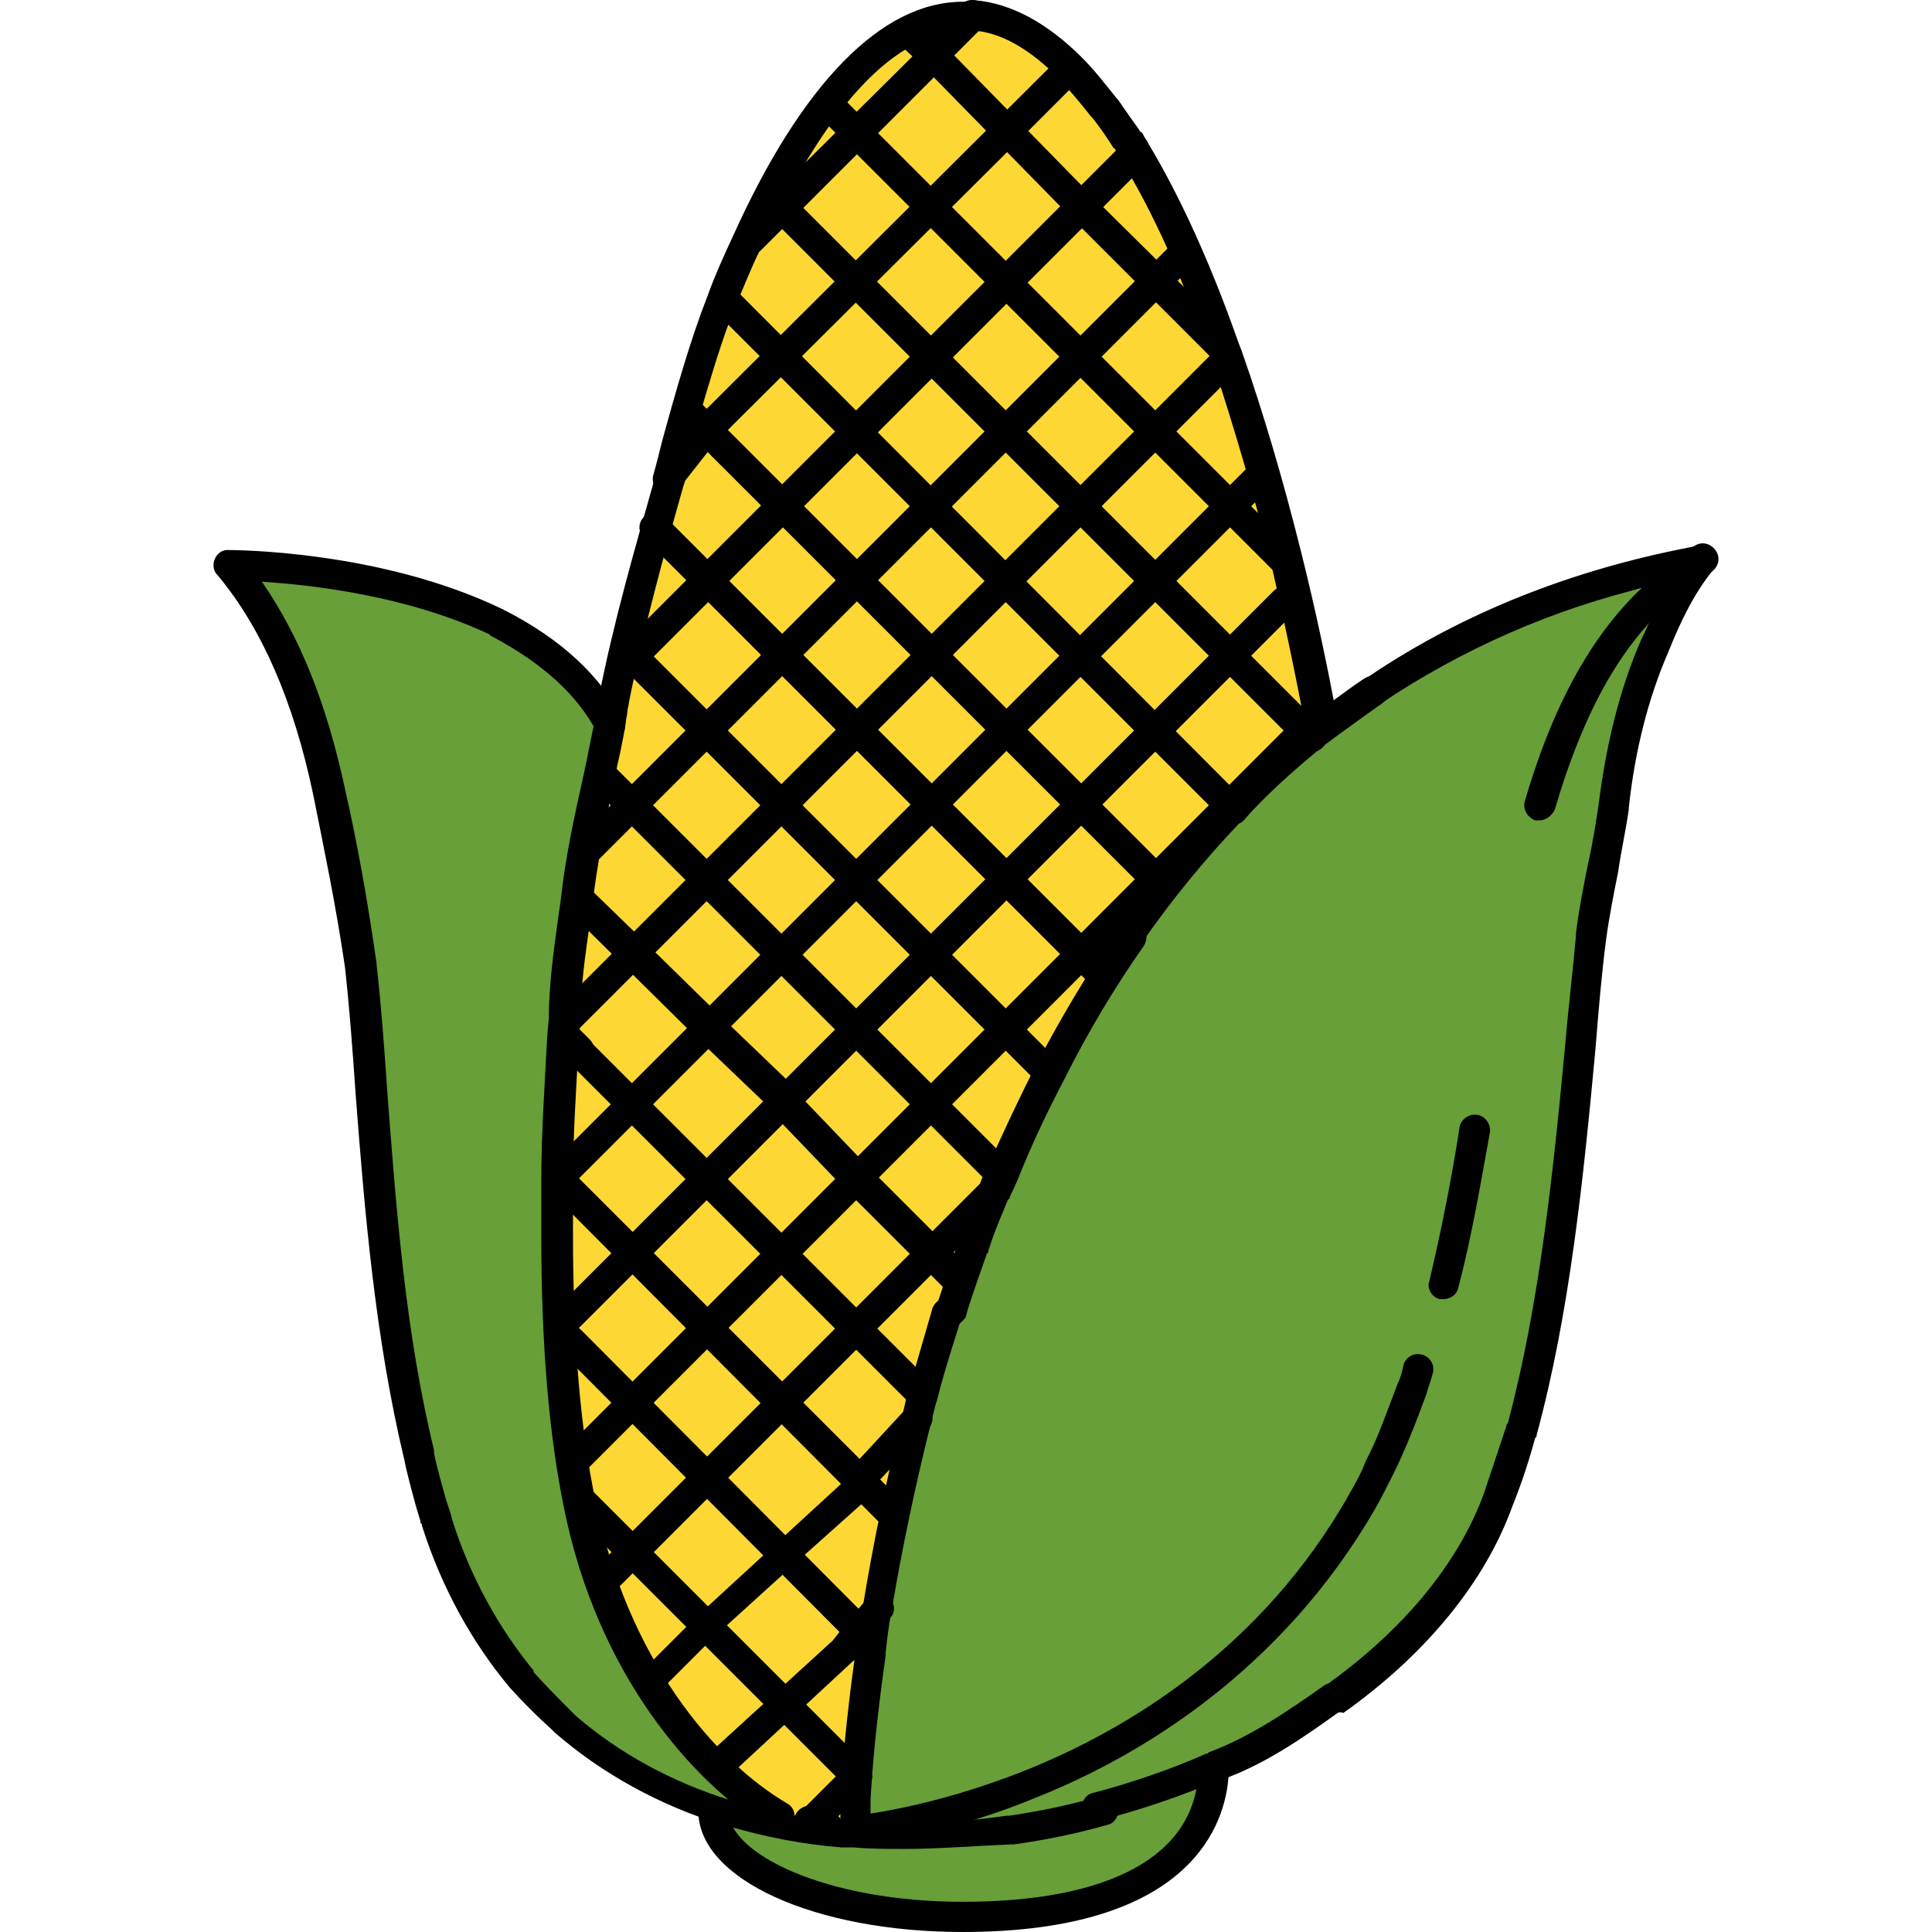<?xml version="1.0" encoding="iso-8859-1"?>
<!-- Uploaded to: SVG Repo, www.svgrepo.com, Generator: SVG Repo Mixer Tools -->
<svg version="1.1" id="Layer_1" xmlns="http://www.w3.org/2000/svg" xmlns:xlink="http://www.w3.org/1999/xlink" 
	 viewBox="0 0 511.661 511.661" xml:space="preserve">
<g>
	<path style="fill:#FDD835;" d="M171.349,445.261c-4-8.4-8.4-18.4-11.2-29.2l4-4.4l20.8,19.6L171.349,445.261L171.349,445.261z"/>
	<path style="fill:#FDD835;" d="M156.149,404.061c-1.2-6.8-2.4-14-3.6-21.6l10.8-10.8l20,20l-20,19.6L156.149,404.061z"/>
	<path style="fill:#FDD835;" d="M148.949,346.061c-0.4-9.6-0.8-19.2-0.8-29.2l15.2,15.2L148.949,346.061z"/>
	<path style="fill:#FDD835;" d="M322.549,97.661l-16.4,16.4l-19.6-20l19.6-19.6l12.8,12.8
		C320.149,90.861,321.349,94.461,322.549,97.661z"/>
	<path style="fill:#FDD835;" d="M198.149,63.661c16.4-36.4,36-58,57.2-58c0.8,0,1.6,2,2.4,2l0,0l0.4-2l-10.8,9.2l0,0l-20,19.6
		l-20,20L198.149,63.661z"/>
	<path style="fill:#FDD835;" d="M151.349,278.061c0-4-0.8-8-0.4-12l12.8-13.6l19.6,19.6l-18.8,19.6L151.349,278.061L151.349,278.061
		z"/>
	<path style="fill:#FDD835;" d="M306.149,74.461l-20-20l14-14c4,7.6,8,17.2,12,27.6L306.149,74.461z"/>
	<path style="fill:#FDD835;" d="M206.949,450.861l-16,16c-6.8-5.6-13.6-12.4-18-21.6l14-14L206.949,450.861z"/>
	<path style="fill:#FDD835;" d="M208.549,291.661l18.4-18.8l-19.6-19.6l-8.4,8.8l-11.6,10.8l20,18c0,0.4,0,0.4,0.4,0.8l0,0l0.4,0.8
		L208.549,291.661l0.4,0.8C208.549,292.061,208.549,291.661,208.549,291.661z"/>
	<path style="fill:#FDD835;" d="M223.349,436.861l-15.2,14l-20.4-19.6l19.6-20l16.8,15.6
		C223.349,430.461,223.349,433.661,223.349,436.861L223.349,436.861z"/>
	<path style="fill:#FDD835;" d="M187.749,272.461l19.6,18.8l0,0c0,0.4-0.4,1.2-0.4,1.6l-19.6,19.2l-19.6-20L187.749,272.461z"/>
	<path style="fill:#FDD835;" d="M223.349,436.861l-16.4,14l8,6.8l0,0l10.4,11.6c1.2-8.8,3.2-19.6,5.2-31.6v-0.4
		c0.4-3.6,1.2-7.6,1.6-11.6l0,0l-4.8,5.2L223.349,436.861L223.349,436.861"/>
	<path style="fill:#FDD835;" d="M152.549,382.461c-1.2-8-2-16-2.4-24.4l13.6,13.6L152.549,382.461z"/>
	<path style="fill:#FDD835;" d="M156.149,404.061l7.2,7.2l-4.4,4.4C157.749,412.061,156.949,408.061,156.149,404.061z"/>
	<path style="fill:#FDD835;" d="M213.749,457.661l-6.8-6.8l-16,16c3.6,2.8,6.8,5.2,10,6.8c2.8,1.6,3.6,5.2,6,6.4
		c3.6,1.6,16,2,17.2,2.8l1.2-4v-6.8c0-0.8,0.4-2,0.4-2.8L213.749,457.661z"/>
	<path style="fill:#FDD835;" d="M282.549,18.861c4,3.6,7.2,7.2,9.6,10l0.4,0.4c2,2.4,3.6,5.2,5.6,8c0,0,0.4,0.4,0.4,0.8
		c0.4,1.2,1.2,2,1.6,3.2l-14,14l-19.6-20L282.549,18.861z"/>
	<path style="fill:#FDD835;" d="M187.349,391.261l19.6-19.6l18.4,16.8c0,2,2,4,2,5.6l0,0l-18.8,16.8L187.349,391.261z"/>
	<path style="fill:#FDD835;" d="M172.949,139.661h-0.4c1.2-4.8,2.4-9.6,3.6-14l11.2-11.2l20,20l-20,19.6L172.949,139.661z"/>
	<path style="fill:#FDD835;" d="M167.349,173.661l-2.4,2.4c-0.8,3.6-1.2,7.6-2,11.2c-1.2,6.4-2,12.4-2.8,18.8l7.2,7.2l6.4-6.4
		l13.2-13.2L167.349,173.661z"/>
</g>
<path style="fill:#689F38;" d="M59.749,148.061L59.749,148.061c0,0,40.8,4.4,70.8,15.2l0,0c12.8,6,23.6,14.8,30,27.2
	c-2.8,16-5.6,32-7.6,48c-1.2,10.4-2.4,20.8-3.2,30.8c-1.2,14.4-2,28.8-2.4,42.4l0,0l0,0c0,4.8,0,9.2,0,14c0,28.4,2,52,6.4,71.6
	c8.4,41.2,24.8,65.2,45.6,77.6c-2,1.6-4.4,4.4-6.8,4.4l0,0c-16-4-30.4-13.2-43.2-24c0-0.4-0.4-0.8-0.4-0.8c-4-3.6-7.6-7.6-10.8-11.2
	l0,0c-9.6-11.2-17.2-24.8-22.4-41.2c0-0.4-0.4-0.8-0.4-1.6c-1.6-5.2-2.8-10.8-4.4-16.8l1.2-0.4c-10.4-43.2-12.4-88.4-16.4-129.2l0,0
	c0-12.4-3.2-29.2-8.4-46C81.749,184.061,72.549,163.661,59.749,148.061z"/>
<g>
	<path style="fill:#FDD835;" d="M336.149,144.461l-10.4-10.4l6-6C333.349,133.661,334.949,139.261,336.149,144.461z"/>
	<path style="fill:#FDD835;" d="M206.949,94.461l-20,20l-11.2,11.2c0-0.4,0-0.4,0.4-0.8v-0.4c4.4-16,9.6-31.2,15.2-44.8l1.6,0.8
		L206.949,94.461z"/>
	<path style="fill:#FDD835;" d="M306.149,74.461l6-6c2.4,6,4.8,12.4,6.8,19.2L306.149,74.461z"/>
</g>
<path style="fill:#689F38;" d="M267.349,483.661h0.4c0,0,0,0,0.4,0c8.4-1.2,16.4-2.8,24.4-5.2h0.4c10.4-2.4,20.4-5.2,28.8-8.4
	c-1.2,19.2-17.2,38-66.4,38c-36.4,0-66-12.4-66-28h0.4l4.8-0.4c9.2,2.8,19.2,4.4,29.2,5.6c-0.4,3.6,0,0,0,0
	S242.949,488.061,267.349,483.661z"/>
<g>
	<path style="fill:#FDD835;" d="M260.949,317.661c-3.2,9.6-6.4,19.6-9.6,30v0.4c-2.4,7.2-4.4,14.4-6.4,21.6h-0.4l-17.6-17.6l20-19.6
		l0,0L260.949,317.661z"/>
	<path style="fill:#FDD835;" d="M167.349,213.261l17.6,17.6c0.4,1.2,0.8,2.4,1.6,3.6l-18.8,18.8l-11.6-11.6c0.4-6.4,1.2-12.4,2-18.8
		L167.349,213.261z"/>
	<path style="fill:#FDD835;" d="M246.549,292.461l20-20l9.6,9.6c-4.4,8.4-8.4,17.6-12,27.6L246.549,292.461z"/>
	<polygon style="fill:#FDD835;" points="206.949,292.461 206.549,292.861 187.349,312.061 206.949,332.061 214.549,324.461 
		226.949,312.061 	"/>
	<polygon style="fill:#FDD835;" points="187.349,193.261 173.749,206.861 167.349,213.261 184.949,230.461 187.349,232.861 
		206.949,213.261 	"/>
	<polygon style="fill:#FDD835;" points="218.149,343.261 206.949,332.061 187.349,351.661 206.949,371.661 220.549,358.061 
		226.949,351.661 	"/>
	<path style="fill:#FDD835;" d="M340.549,159.261c4,15.6,6.8,26,6.8,26s-1.2,2-4,5.6l-17.6-17.6l14-14H340.549z"/>
	<path style="fill:#FDD835;" d="M336.149,144.461c1.6,5.2,2.8,10.4,4,14.8h-0.4l-14,14l-19.6-19.6l19.6-20L336.149,144.461z"/>
	<path style="fill:#FDD835;" d="M343.349,191.261c-2.8,3.6-6.4,9.2-11.6,16.4l-6,6l-19.6-20l19.6-20L343.349,191.261z"/>
	<path style="fill:#FDD835;" d="M322.549,97.661c3.2,10,6.4,20.4,9.2,30.4l-6,6l-19.6-19.6L322.549,97.661z"/>
	
		<rect x="291.83" y="120.108" transform="matrix(0.707 -0.707 0.707 0.707 -5.236 255.578)" style="fill:#FDD835;" width="28" height="28"/>
	
		<rect x="291.829" y="159.71" transform="matrix(0.707 -0.707 0.707 0.707 -33.243 267.18)" style="fill:#FDD835;" width="28" height="28"/>
	
		<rect x="291.832" y="199.313" transform="matrix(0.707 -0.707 0.707 0.707 -61.25 278.786)" style="fill:#FDD835;" width="28" height="28"/>
	<polygon style="fill:#FDD835;" points="306.149,74.461 286.149,94.461 266.549,74.461 286.149,54.861 	"/>
	
		<rect x="272.331" y="100.307" transform="matrix(0.707 -0.707 0.707 0.707 3.037 235.946)" style="fill:#FDD835;" width="28" height="28"/>
	
		<rect x="272.346" y="139.945" transform="matrix(0.707 -0.707 0.707 0.707 -25 247.522)" style="fill:#FDD835;" width="28" height="28"/>
	
		<rect x="272.336" y="179.505" transform="matrix(0.707 -0.707 0.707 0.707 -52.962 259.146)" style="fill:#FDD835;" width="28" height="28"/>
	
		<rect x="272.335" y="219.143" transform="matrix(0.707 -0.707 0.707 0.707 -80.992 270.755)" style="fill:#FDD835;" width="28" height="28"/>
	<path style="fill:#FDD835;" d="M266.549,272.461l19.6-19.6l4.8,4.8c-5.6,6.4-10.4,14.8-15.2,24.4L266.549,272.461z"/>
	
		<rect x="252.249" y="80.547" transform="matrix(0.707 -0.707 0.707 0.707 11.128 215.958)" style="fill:#FDD835;" width="28" height="28"/>
	
		<rect x="252.248" y="120.146" transform="matrix(0.707 -0.707 0.707 0.707 -16.873 227.556)" style="fill:#FDD835;" width="28" height="28"/>
	
		<rect x="252.247" y="159.705" transform="matrix(0.707 -0.707 0.707 0.707 -44.846 239.142)" style="fill:#FDD835;" width="28" height="28"/>
	
		<rect x="252.249" y="199.344" transform="matrix(0.707 -0.707 0.707 0.707 -72.874 250.754)" style="fill:#FDD835;" width="28" height="28"/>
	<polygon style="fill:#FDD835;" points="286.149,252.861 266.549,272.461 246.549,252.861 266.549,232.861 	"/>
	<polygon style="fill:#FDD835;" points="266.549,34.861 286.149,54.861 266.549,74.461 246.549,54.861 	"/>
	<polygon style="fill:#FDD835;" points="266.549,34.861 246.549,54.861 226.949,34.861 246.549,15.261 	"/>
	
		<rect x="232.733" y="60.707" transform="matrix(0.707 -0.707 0.707 0.707 19.441 196.347)" style="fill:#FDD835;" width="28" height="28"/>
	
		<rect x="232.732" y="100.346" transform="matrix(0.707 -0.707 0.707 0.707 -8.589 207.957)" style="fill:#FDD835;" width="28" height="28"/>
	
		<rect x="232.751" y="139.948" transform="matrix(0.707 -0.707 0.707 0.707 -36.595 219.529)" style="fill:#FDD835;" width="28" height="28"/>
	
		<rect x="232.729" y="179.543" transform="matrix(0.707 -0.707 0.707 0.707 -64.591 231.151)" style="fill:#FDD835;" width="28" height="28"/>
	<polygon style="fill:#FDD835;" points="266.549,272.461 246.549,292.461 226.949,272.461 246.549,252.861 	"/>
	<polygon style="fill:#FDD835;" points="266.549,232.861 246.549,252.861 226.949,232.861 246.549,213.261 	"/>
	<path style="fill:#FDD835;" d="M263.749,309.661c-1.2,2.8-2,5.2-2.8,8l-14.4,14.4l0,0l-19.6-20l19.6-19.6L263.749,309.661z"/>
	<path style="fill:#FDD835;" d="M258.149,4.061c9.6,2.4,18.4,8.4,24.8,14.4l-16,16.4l-19.6-19.6l0,0L258.149,4.061z"/>
	
		<rect x="212.663" y="40.922" transform="matrix(0.707 -0.707 0.707 0.707 27.536 176.333)" style="fill:#FDD835;" width="28" height="28"/>
	
		<rect x="212.65" y="80.506" transform="matrix(0.707 -0.707 0.707 0.707 -0.441 187.946)" style="fill:#FDD835;" width="28" height="28"/>
	
		<rect x="212.649" y="120.105" transform="matrix(0.707 -0.707 0.707 0.707 -28.442 199.543)" style="fill:#FDD835;" width="28" height="28"/>
	
		<rect x="212.648" y="159.703" transform="matrix(0.707 -0.707 0.707 0.707 -56.443 211.141)" style="fill:#FDD835;" width="28" height="28"/>
	
		<rect x="212.647" y="199.302" transform="matrix(0.707 -0.707 0.707 0.707 -84.444 222.738)" style="fill:#FDD835;" width="28" height="28"/>
	<polygon style="fill:#FDD835;" points="246.549,252.861 226.949,272.461 206.949,252.861 226.949,232.861 	"/>
	<polygon style="fill:#FDD835;" points="246.549,292.461 226.949,312.061 206.949,292.461 226.949,272.461 	"/>
	<path style="fill:#FDD835;" d="M226.949,74.461l-19.6,19.6l-14-14l-1.6-0.8c2-5.6,4.4-10.8,6.8-15.6l9.2-9.2L226.949,74.461z"/>
	
		<rect x="193.113" y="100.293" transform="matrix(0.707 -0.707 0.707 0.707 -20.146 179.958)" style="fill:#FDD835;" width="28" height="28"/>
	
		<rect x="193.132" y="139.943" transform="matrix(0.707 -0.707 0.707 0.707 -48.187 191.553)" style="fill:#FDD835;" width="28" height="28"/>
	
		<rect x="193.142" y="179.499" transform="matrix(0.707 -0.707 0.707 0.707 -76.152 203.186)" style="fill:#FDD835;" width="28" height="28"/>
	
		<rect x="193.137" y="219.102" transform="matrix(0.707 -0.707 0.707 0.707 -104.161 214.786)" style="fill:#FDD835;" width="28" height="28"/>
</g>
<path style="fill:#689F38;" d="M368.149,180.461c-1.2,0.8-3.2,1.6-4.4,2.4c0,0-0.4,0-0.4,0.4c-1.2,0.8-2,1.6-3.2,2.4
	c-14.8,10.8-29.2,25.2-41.2,38.8l0,0c-2,2.8-4.4,6-6.8,8.8c-22.8,29.2-40,60-54.4,96.4c0,0.4,0,0.4-0.4,0.8c-0.8,2-1.6,4-2,6
	c0,0.4-0.4,0.8-0.4,1.2c-11.6,36-23.2,112-26.8,136.8h-0.4c-0.4,3.6-0.8,10-0.8,10l0,0c0,0,0,0.4,0,0.8l0,0v0.4l0,0v0.4
	c0,0,0.4,0,1.6-0.4c12.8,0.8,26,0.4,38.8-1.6h0.4c0,0,0,0,0.4,0c8-1.6,16.4-3.2,24.4-5.2h0.4c9.6-2.8,18.8-6,27.6-10h0.8l0,0
	c11.6-4,22-11.2,32-18.4l0,0c34.8-32,48.4-68.4,49.2-71.2c0,0,0,0,0-0.4l18.4-130.4c0,0,0.4,0,0.4-0.4c1.2-11.6,5.6-23.2,5.6-34l0,0
	c4-15.6,6.4-30,11.6-42.4l4.4-16.4l0,0C443.349,154.461,404.549,157.661,368.149,180.461z"/>
<g>
	<path style="fill:#FDD835;" d="M243.349,375.661l-14.8,15.6l-0.8,2l-20.8,17.6l17.2,15.6l0,0l3.2,4l4.4-5.2h0.8
		C235.349,410.461,238.949,393.661,243.349,375.661L243.349,375.661z"/>
	<path style="fill:#FDD835;" d="M244.149,369.261l-17.6-17.6l-6,6l-13.6,13.6l16.8,16.8l3.2,3.2l15.6-15.6h0.8c0.4-2,1.2-4,1.6-6.4
		H244.149z"/>
	<polygon style="fill:#FDD835;" points="226.949,312.061 214.549,324.461 206.949,332.061 218.149,343.261 226.949,351.661 
		246.549,332.061 	"/>
	
		<rect x="173.049" y="159.702" transform="matrix(0.707 -0.707 0.707 0.707 -68.041 183.14)" style="fill:#FDD835;" width="28" height="28"/>
	<polygon style="fill:#FDD835;" points="206.949,332.061 187.349,351.661 167.349,332.061 187.349,312.061 	"/>
	<polygon style="fill:#FDD835;" points="206.949,371.661 187.349,391.261 167.349,371.661 187.349,351.661 	"/>
	<polygon style="fill:#FDD835;" points="206.949,411.261 187.349,430.861 167.349,411.261 187.349,391.261 	"/>
	<polygon style="fill:#FDD835;" points="187.349,232.861 186.149,234.061 167.349,252.861 187.349,272.461 196.949,262.861 
		206.949,252.861 	"/>
	<path style="fill:#FDD835;" d="M187.349,312.061l-19.6,19.6l-15.2-15.2c0-3.2,0-6.4,0-9.6l15.2-15.2L187.349,312.061z"/>
	<path style="fill:#FDD835;" d="M187.349,351.661l-19.6,19.6l-13.6-13.6c-0.4-4-0.4-8-0.8-12l14.4-14.4L187.349,351.661z"/>
	<path style="fill:#FDD835;" d="M172.549,139.661h0.4l14,14l-19.6,19.6l-2.4,2.4C167.349,163.661,169.749,151.261,172.549,139.661z"
		/>
	<path style="fill:#FDD835;" d="M167.349,213.261l-9.2,9.2c0.8-5.6,1.2-11.2,2.4-16.4L167.349,213.261z"/>
	<path style="fill:#FDD835;" d="M163.349,252.861l-13.2,13.6c0.4-8.4,1.2-16.4,2-24.8L163.349,252.861z"/>
	<path style="fill:#FDD835;" d="M149.349,278.061l14,14l-15.2,15.2C148.549,298.061,148.949,288.061,149.349,278.061z"/>
</g>
<path d="M254.949,511.661c-39.2,0-70-14-70-32c0-2.4,1.6-4,4-4s4,1.6,4,4c0,11.2,25.6,24,62,24c38.8,0,61.2-12,62.4-34
	c0-2.4,2-4,4.4-3.6c2.4,0,4,2,3.6,4.4C324.549,482.461,316.149,511.661,254.949,511.661z"/>
<path d="M349.749,196.061c-2,0-3.6-1.2-4-3.2c-2.8-15.2-6-30-9.2-44c-4.8-19.2-10-36.4-15.2-52.4c-0.4-1.2-0.8-2-1.2-3.2
	c-7.2-20-14.8-37.2-23.2-50.8l-0.4-0.8c-0.4-0.8-0.8-1.6-1.2-2c0,0,0-0.4-0.4-0.4c-2-3.2-4-6-5.6-8l-0.4-0.4
	c-2.8-3.6-5.6-6.8-8.4-10c-8-8-15.6-12.4-23.2-12.8c-2.4,0-4-2-3.6-4.4c0-2.4,2-4,4.4-3.6c9.6,0.8,19.2,6,28.4,15.2
	c3.2,3.2,6,6.8,9.2,10.8l0.4,0.4c1.6,2.4,3.6,5.2,5.6,8c0,0.4,0.4,0.4,0.8,0.8c0.4,0.8,0.8,1.6,1.2,2l0.4,0.8
	c8.4,14,16.4,31.6,23.6,52c0.4,1.2,0.8,2,1.2,3.2c5.6,16,10.8,33.6,15.6,52.8c3.6,14.4,6.8,29.2,9.6,44.4c0.4,2-1.2,4.4-3.2,4.8
	C350.149,196.061,349.749,196.061,349.749,196.061z"/>
<path d="M176.949,130.861c-0.4,0-0.8,0-1.2,0c-2-0.8-3.2-2.8-2.8-4.8c0.8-2.8,1.6-6,2.4-9.2c3.6-13.2,7.6-27.2,12-38.4
	c2-5.6,4.4-10.8,6.8-16c18.4-40.8,39.6-62,60.8-62c0.8,0,2,0,2.8,0c2,0.4,3.6,2.4,3.6,4.4c-0.4,2-2,3.6-4.4,3.6c-0.8,0-1.2,0-2,0
	c-18,0-36.4,20-53.6,57.6c-2.4,4.8-4.4,10-6.8,15.6c-4.4,10.8-8,24.4-12,37.6c-0.8,3.2-1.6,6-2.4,9.2
	C180.149,129.661,178.549,130.861,176.949,130.861z"/>
<path d="M205.749,484.861c-0.8,0-1.6,0-2-0.4c-20.4-12.4-45.6-41.2-54.4-85.2c-4-19.6-6-43.2-6-72.4v-13.6l0,0
	c0-12.8,0.8-24,1.6-39.2l0.4-4.4c0-8.4,1.2-17.2,2.4-26l0.8-5.6c1.2-11.2,3.6-22,6-32.8c1.2-5.2,2-10.4,3.2-15.2
	c0-0.8,0.4-1.6,0.4-2.4s0.4-2,0.4-2.8c4-20.4,9.6-39.6,14.8-58l0.4-1.2c0.8-2,2.8-3.2,4.8-2.8c2,0.8,3.2,2.8,2.8,4.8l-0.4,1.2
	c-5.2,18.4-10.4,37.2-14.4,57.2c0,0.8-0.4,1.6-0.4,2.4s-0.4,2-0.4,2.8c-0.8,5.2-2,10.4-3.2,15.6c-2,10.4-4.4,21.6-5.6,32.4l-0.8,5.6
	c-1.2,8.4-2.4,16.8-2.4,25.2l-0.4,4.4c-0.8,15.2-1.6,26-1.6,38.8v13.6c0,28.8,2,52,6,70.8c8.4,41.6,31.6,68.8,50.8,80
	c2,1.2,2.4,3.6,1.2,5.6C208.549,484.061,207.349,484.861,205.749,484.861z"/>
<path d="M219.349,487.661c-0.4,0-0.8,0-1.2,0c-1.6-0.4-3.6-1.2-5.2-1.6c-2-0.8-3.2-3.2-2.4-5.2s3.2-3.2,5.2-2.4
	c1.6,0.4,3.2,1.2,4.8,1.6c2,0.8,3.2,2.8,2.8,4.8C222.949,486.461,221.349,487.661,219.349,487.661z"/>
<path d="M153.349,389.661c-1.2,0-2-0.4-2.8-1.2c-1.6-1.6-1.6-4,0-5.6l195.2-195.2c1.6-1.6,4-1.6,5.6,0s1.6,4,0,5.6l-195.2,195.2
	C155.349,389.261,154.149,389.661,153.349,389.661z"/>
<path d="M246.549,336.061c-1.2,0-2-0.4-2.8-1.2c-1.6-1.6-1.6-4,0-5.6l16.4-16.4c1.6-1.6,4-1.6,5.6,0s1.6,4,0,5.6l-16.4,16.4
	C248.549,335.661,247.749,336.061,246.549,336.061z"/>
<path d="M161.749,420.861c-1.2,0-2-0.4-2.8-1.2c-1.6-1.6-1.6-4,0-5.6l84.8-84.8c1.6-1.6,4-1.6,5.6,0s1.6,4,0,5.6l-84.8,84.8
	C163.749,420.461,162.949,420.861,161.749,420.861z"/>
<path d="M150.549,352.861c-1.2,0-2-0.4-2.8-1.2c-1.6-1.6-1.6-4,0-5.6l189.6-189.6c1.6-1.6,4-1.6,5.6,0s1.6,4,0,5.6l-189.6,189.6
	C152.549,352.461,151.349,352.861,150.549,352.861z"/>
<path d="M147.749,316.061c-1.2,0-2-0.4-2.8-1.2c-1.6-1.6-1.6-4,0-5.6l4.8-4.8l180.8-180.8c1.6-1.6,4-1.6,5.6,0s1.6,4,0,5.6
	l-185.6,185.6C149.749,315.661,148.549,316.061,147.749,316.061z"/>
<path d="M150.549,273.661c-1.2,0-2-0.4-2.8-1.2c-1.6-1.6-1.6-4,0-5.6l174.4-174.4c1.6-1.6,4-1.6,5.6,0s1.6,4,0,5.6l-174.4,174.4
	C152.549,273.261,151.349,273.661,150.549,273.661z"/>
<path d="M156.149,228.461c-1.2,0-2-0.4-2.8-1.2c-1.6-1.6-1.6-4,0-5.6l156-156l5.6,5.6l-156,156
	C158.149,228.061,156.949,228.461,156.149,228.461z"/>
<path d="M164.549,180.461c-1.2,0-2-0.4-2.8-1.2c-1.6-1.6-1.6-4,0-5.6l135.6-135.6c1.6-1.6,4-1.6,5.6,0s1.6,4,0.4,5.6l-0.4,0.4
	l-135.6,135.6C166.549,180.061,165.749,180.461,164.549,180.461z"/>
<path d="M177.349,130.061c-0.8,0-1.6-0.4-2.4-0.8c-1.6-1.2-2-4-0.8-5.6l8.8-11.2l0.4-0.4l97.2-96.8c1.6-1.6,4-1.6,5.6,0s1.6,4,0,5.6
	l-16.8,16.8l-80,79.6l-8.8,11.2C179.749,129.661,178.549,130.061,177.349,130.061z"/>
<path d="M246.549,19.261c-1.2,0-2-0.4-2.8-1.2c-1.6-1.6-1.6-4,0-5.6l11.2-11.2c1.6-1.6,4-1.6,5.6,0s1.6,4,0,5.6l-11.2,11.2
	C248.549,18.861,247.749,19.261,246.549,19.261z"/>
<path d="M198.149,67.661c-1.2,0-2-0.4-2.8-1.2c-1.6-1.6-1.6-4,0-5.6l48.8-48.4c1.6-1.6,4-1.6,5.6,0s1.6,4,0,5.6l-48.4,48.4
	C200.149,67.261,198.949,67.661,198.149,67.661z"/>
<path d="M215.349,486.061c-1.2,0-2-0.4-2.8-1.2c-1.6-1.6-1.6-4,0-5.6l11.6-11.6c1.6-1.6,4-1.6,5.6,0s1.6,4,0,5.6l-11.6,11.6
	C217.349,485.661,216.149,486.061,215.349,486.061z"/>
<path d="M190.149,471.661c-1.2,0-2-0.4-2.8-1.2c-1.6-1.6-1.6-4,0-5.6l0.8-0.8l32.4-29.6l4.4-5.6l4.8-5.6c1.6-1.6,4-2,5.6-0.4
	s2,4,0.4,5.6l-4.8,5.2l-4.4,5.6c0,0.4-0.4,0.4-0.8,0.8l-33.2,30.8C192.149,471.261,190.949,471.661,190.149,471.661z"/>
<path d="M172.949,449.261c-1.2,0-2-0.4-2.8-1.2c-1.6-1.6-1.6-4,0-5.6l14-14l39.6-36.4l0.8-2c0-0.4,0.4-0.8,0.8-1.2l14.8-16
	c1.6-1.6,4-1.6,5.6,0s1.6,4,0,5.6l-14.4,15.2l-0.8,2c-0.4,0.8-0.4,1.2-1.2,1.6l-18.8,16.8l-21.6,19.6l-14,14
	C174.949,448.861,174.149,449.261,172.949,449.261z"/>
<path d="M291.349,261.661c-1.2,0-2-0.4-2.8-1.2l-118-118c-1.6-1.6-1.6-4,0-5.6s4-1.6,5.6,0l118,118c1.6,1.6,1.6,4,0,5.6
	C293.349,261.261,292.149,261.661,291.349,261.661z"/>
<path d="M306.149,236.861c-1.2,0-2-0.4-2.8-1.2l-123.2-123.2c-1.6-1.6-1.6-4,0-5.6s4-1.6,5.6,0l123.2,123.2c1.6,1.6,1.6,4,0,5.6
	C308.149,236.461,306.949,236.861,306.149,236.861z"/>
<path d="M277.749,288.061c-1.2,0-2-0.4-2.8-1.2l-110.4-110.4c-1.6-1.6-1.6-4,0-5.6s4-1.6,5.6,0l110.4,110.4c1.6,1.6,1.6,4,0,5.6
	C279.749,287.661,278.549,288.061,277.749,288.061z"/>
<path d="M264.949,314.861c-1.2,0-2-0.4-2.8-1.2l-106-106c-1.6-1.6-1.6-4,0-5.6s4-1.6,5.6,0l106,106c1.6,1.6,1.6,4,0,5.6
	C266.949,314.461,266.149,314.861,264.949,314.861z"/>
<path d="M252.949,342.461c-1.2,0-2-0.4-2.8-1.2l-6-6c0,0-0.4,0-0.4-0.4l-20-20l-19.2-20c-0.4-0.4-0.8-1.2-0.8-1.6l0,0l-18.8-18
	l-34.4-34c-1.6-1.2-1.6-3.6-0.4-5.6c1.2-1.6,3.6-2,5.6-0.8l0.4,0.4l14.4,14l20,19.6l19.6,18.8c0.4,0.4,0.8,1.2,1.2,2l18.4,19.2
	l19.6,19.6c0,0,0.4,0,0.4,0.4l6.4,6.4c1.6,1.6,1.6,4,0,5.6C254.949,342.061,254.149,342.461,252.949,342.461z"/>
<path d="M153.349,282.061c-1.2,0-2-0.4-2.8-1.2l-2.8-2.8c-1.6-1.6-1.6-4,0-5.6s4-1.6,5.6,0l2.8,2.8c1.6,1.6,1.6,4,0,5.6
	C155.349,281.661,154.149,282.061,153.349,282.061z"/>
<path d="M244.149,373.261c-1.2,0-2-0.4-2.8-1.2l-91.2-91.2c-1.6-1.6-1.6-4,0-5.6s4-1.6,5.6,0l91.2,91.2c1.6,1.6,1.6,4,0,5.6
	C246.549,372.861,245.349,373.261,244.149,373.261z"/>
<path d="M236.149,404.861c-1.2,0-2-0.4-2.8-1.2l-88.4-88.8c-1.6-1.6-1.6-4,0-5.6s4-1.6,5.6,0l88.8,88.8c1.6,1.6,1.6,4,0,5.6
	C238.149,404.461,237.349,404.861,236.149,404.861z"/>
<path d="M230.549,438.861c-1.2,0-2-0.4-2.8-1.2l-80-80.4c-1.6-1.6-1.6-4,0-5.6s4-1.6,5.6,0l80,80.4c1.6,1.6,1.6,4,0,5.6
	C232.549,438.461,231.749,438.861,230.549,438.861z"/>
<path d="M226.949,474.461c-1.2,0-2-0.4-2.8-1.2l-72.8-72.8c-1.6-1.6-1.6-4,0-5.6s4-1.6,5.6,0l72.8,72.8c1.6,1.6,1.6,4,0,5.6
	C228.949,474.061,227.749,474.461,226.949,474.461z"/>
<path d="M339.749,152.061c-1.2,0-2-0.4-2.8-1.2l-118.8-118.8c-1.6-1.6-1.6-4,0-5.6s4-1.6,5.6,0l118.8,118.8c1.6,1.6,1.6,4,0,5.6
	C342.149,151.661,340.949,152.061,339.749,152.061z"/>
<path d="M323.749,96.061c-1.2,0-2-0.4-2.8-1.2l-37.6-37.6l-38.8-39.6c0,0,0,0-0.4-0.4l-5.6-5.2c-1.6-1.6-1.6-4-0.4-5.6
	c1.6-1.6,4-1.6,5.6-0.4l6,5.6l0.4,0.4l38.4,39.2l37.6,37.2c1.6,1.6,1.6,4,0,5.6C325.749,95.661,324.549,96.061,323.749,96.061z"/>
<path d="M347.349,199.261c-1.2,0-2-0.4-2.8-1.2l-143.2-143.2c-1.6-1.6-1.6-4,0-5.6s4-1.6,5.6,0l143.2,143.2c1.6,1.6,1.6,4,0,5.6
	C349.349,198.861,348.149,199.261,347.349,199.261z"/>
<path d="M326.549,218.061c-0.8,0-2-0.4-2.8-1.2l-0.8-0.8l-132.8-132.8c-1.6-1.6-1.6-4,0-5.6s4-1.6,5.6,0l133.6,134
	c1.6,1.6,1.6,4,0,5.6C328.549,217.661,327.749,218.061,326.549,218.061z"/>
<path d="M239.349,489.661c-4.4,0-8.8,0-13.2-0.4c-0.8,0-1.6,0-2.4,0h-0.8c-10.4-0.8-20.4-2.8-30-5.6l-1.6-0.4
	c-16.8-5.2-32-13.6-44.4-24.4l-0.4-0.4l-0.4-0.4c-4-3.6-7.6-7.2-11.2-11.2l0,0l0,0c-10-12-18-26.4-23.2-42.8c0-0.4,0-0.4-0.4-0.8
	v-0.4c-0.4-1.2-0.8-2.8-1.2-4c-1.2-4.4-2.4-8.8-3.2-12.8c-7.6-32-10.4-65.2-12.8-96.8c-0.8-11.6-1.6-22.4-2.8-33.2l0,0
	c-2.4-16.4-5.6-31.6-8.4-45.6c-5.2-24.8-13.6-44-25.2-58c-0.8-0.8-1.2-1.6-1.2-2.8c0-2,1.6-4,3.6-4l0,0l0,0l0,0l0,0l0,0
	c1.6,0,40.4,0,72.8,15.6c0.4,0,0.4,0.4,0.8,0.4c14.8,7.6,25.2,17.2,31.2,28.8c1.2,2,0.4,4.4-1.6,5.2c-2,1.2-4.4,0.4-5.2-1.6
	c-5.2-10-14.4-18.4-28-25.6c0,0-0.4,0-0.4-0.4c-22-10.4-47.6-13.2-60.4-14c10,14.4,17.2,32.4,22,54.8c3.2,14,6,29.6,8.4,46.4v0.4
	c1.2,10.4,2,21.6,2.8,33.2c2.4,31.6,4.8,64,12.4,95.2l0,0c0,0.4,0,0.4,0,0.8c0.8,4,2,8,3.2,12.4c0.4,1.2,0.8,2.4,1.2,3.6l0.4,1.6
	c4.8,15.2,12.4,28.8,21.6,40c0,0,0,0,0,0.4c3.2,3.6,6.8,7.2,10.4,10.8l0.4,0.4l0.4,0.4c11.6,10,25.6,17.6,41.2,22.4l1.6,0.4
	c8.8,2.8,18.4,4.4,28.4,5.2h0.8c0.8,0,1.6,0,2,0c13.2,0.8,26.4,0.4,40-1.6h0.4c0,0,0,0,0.4,0c8-1.2,16-2.8,24-5.2
	c2-0.4,4.4,0.8,4.8,2.8c0.4,2-0.8,4.4-2.8,4.8c-8.4,2.4-16.4,4-24.8,5.2c-0.4,0-0.4,0-0.8,0
	C258.149,488.861,248.549,489.661,239.349,489.661z"/>
<path d="M290.549,482.461c-1.6,0-3.2-1.2-4-2.8c-0.4-2,0.8-4.4,2.8-4.8c10.8-2.8,22-6.8,30-10.4c0.4,0,0.4,0,0.8-0.4
	c10.8-4,20.8-10.8,30.4-17.6c1.6-1.2,4.4-0.8,5.6,0.8c1.2,1.6,0.8,4.4-0.8,5.6c-10,7.2-20.8,14.8-32.8,18.8c0,0,0,0-0.4,0
	c-8.4,3.6-19.6,7.6-30.8,10.4C291.349,482.461,290.949,482.461,290.549,482.461z"/>
<path d="M353.349,453.661c-1.2,0-2.4-0.4-3.2-1.6c-1.2-1.6-0.8-4.4,0.8-5.6c20.8-14.8,35.2-32.4,42-50.8c2-6,4-12,6-18
	c0-0.4,0-0.4,0.4-0.8l0,0c8.4-31.6,12-66.4,15.2-100.4c0.8-9.6,2-19.2,2.8-28.4c0-0.4,0-0.4,0-0.8c0.8-6.4,2-12.4,3.2-18.4
	c1.2-5.2,2-10.4,2.8-15.6l0,0c2-16,5.6-30.8,11.2-43.6c2.4-5.2,4.8-10.4,7.6-15.6c-26.4,5.6-50.4,15.6-72.4,29.6
	c-1.2,0.8-2.4,1.6-3.6,2.4l-0.4,0.4c-1.6,1.2-4.4,0.8-5.6-0.8c-1.2-1.6-0.8-4.4,0.8-5.6l2.4,3.2l-2.4-3.2c0.4,0,0.4-0.4,0.8-0.4
	c1.2-0.8,2.4-1.6,3.6-2.4c25.2-16.4,54-27.2,84.8-32.8c1.6-0.4,3.2,0.4,4,2s0.8,3.2-0.4,4.4c-5.2,6.4-8.8,14-12,22
	c-5.2,12-8.8,26-10.4,41.2c0,0,0,0,0,0.4c-0.8,5.6-2,10.8-2.8,16.4c-1.2,6-2.4,12-3.2,18l0,0c-1.2,9.2-2,18.8-2.8,28.8
	c-3.2,34.4-6.8,70-15.6,102.4l0,0c0,0.4,0,0.4-0.4,0.8c-1.6,6-3.6,12-6,18c-7.2,20-22.8,39.2-44.8,54.8
	C354.949,453.261,354.149,453.661,353.349,453.661z"/>
<path d="M326.149,218.461c-1.2,0-2-0.4-2.8-1.2c-1.6-1.6-1.6-4,0-5.6c0-0.4,0.4-0.4,0.4-0.4c6.4-6.8,13.6-13.2,20.8-19.2
	c4-3.2,12-9.2,16.8-12.4c2-1.2,4.4-0.8,5.6,1.2c1.2,2,0.8,4.4-1.2,5.6c-4.4,3.2-12.4,8.8-16.4,12c-7.2,6-14,12-20,18.8l-0.4,0.4
	C328.549,218.061,327.349,218.461,326.149,218.461z"/>
<path d="M299.349,251.661c-0.8,0-1.6-0.4-2.4-0.8c-2-1.2-2.4-3.6-1.2-5.6c8.4-12,17.6-23.2,27.2-33.2c1.6-1.6,4-1.6,5.6,0
	s1.6,4,0,5.6c-9.2,9.6-18.4,20.8-26.4,32.4C301.749,250.861,300.549,251.661,299.349,251.661z"/>
<path d="M251.349,351.661c-0.4,0-0.8,0-1.2,0c-2-0.8-3.2-2.8-2.4-5.2c1.2-3.2,2.4-6.8,3.2-10c0-0.4,0-0.4,0.4-0.8l2.4-6.4v-0.4
	c2-5.6,4-10,5.6-14.4l0,0c0,0,0,0,0-0.4c0.4-1.2,0.8-2.4,1.6-3.6l0.4-0.8c4-9.2,8.4-18.4,12.8-27.2c6.8-12.8,14-25.2,22-36.4
	c1.2-2,3.6-2.4,5.6-1.2c2,1.2,2.4,3.6,1.2,5.6c-7.6,10.8-14.8,22.8-21.2,35.6c-4.4,8.4-8.8,17.6-12.4,26.8l-0.4,0.8
	c-0.4,1.2-1.2,2.4-1.6,3.6c0,0,0,0.4-0.4,0.4c-1.6,4-3.6,8.4-5.2,13.6c0,0.4,0,0.4-0.4,0.8l-2.4,6.8c-1.2,3.6-2.4,6.8-3.2,10
	C254.549,350.461,252.949,351.661,251.349,351.661z"/>
<path d="M230.949,441.261h-0.4c-2-0.4-3.6-2.4-3.6-4.4c0.4-3.6,1.2-7.6,1.6-11.6c2.8-17.2,6.4-34,10.4-50.4c0.4-1.6,0.8-3.2,1.2-5.2
	l0.4-1.2c2.4-8,4.4-15.2,6.4-22c0.8-2,2.8-3.2,5.2-2.4c2,0.8,3.2,2.8,2.4,5.2c-2,6.4-4.4,13.6-6.4,21.6l-0.4,1.2
	c-0.4,1.6-0.8,3.2-1.2,4.8c-4,16-7.6,32.8-10.4,49.6c-0.8,4-1.2,7.6-1.6,11.2C234.549,439.661,232.949,441.261,230.949,441.261z"/>
<path d="M226.549,488.861L226.549,488.861c-2.4,0-4-2-4-4v-4.4c0-1.2,0-2.4,0-3.6c0.4-8.4,1.6-22,4-39.2c0.4-2,2.4-3.6,4.4-3.6
	c2,0.4,3.6,2.4,3.6,4.4c-2.4,16.8-3.6,30-4,38.4c0,1.2,0,2.4,0,3.6v4.4C230.549,487.261,228.549,488.861,226.549,488.861z"/>
<path d="M226.549,488.861c-2,0-3.6-1.6-4-3.6c0-2,1.6-4,3.6-4.4c0.4,0,20.8-2,46.4-12.4c25.6-10.4,61.6-31.6,84.8-72.8
	c1.6-2.8,3.2-5.6,4.4-8.8c3.2-6,5.6-13.2,8.4-20.4c0.8-1.6,1.2-3.2,1.6-5.2c0.8-2,2.8-3.2,5.2-2.4c2,0.8,3.2,2.8,2.4,5.2
	c-0.4,1.6-1.2,3.6-1.6,5.2c-2.8,7.6-5.6,14.8-8.8,21.2c-1.6,3.2-3.2,6.4-4.8,9.2c-24.8,42.8-62,65.2-88.8,76
	C248.549,486.861,227.749,488.461,226.549,488.861C226.949,488.861,226.549,488.861,226.549,488.861z"/>
<path d="M382.149,344.061c-0.4,0-0.8,0-0.8,0c-2-0.4-3.6-2.8-2.8-4.8c3.2-13.6,6-27.6,8-40.8c0.4-2,2.4-3.6,4.8-3.2
	c2,0.4,3.6,2.4,3.2,4.8c-2.4,13.2-4.8,27.6-8.4,41.2C385.749,342.861,384.149,344.061,382.149,344.061z"/>
<path d="M407.749,217.261c-0.4,0-0.8,0-1.2,0c-2-0.8-3.2-2.8-2.8-4.8c8.4-28.8,20-48,35.6-60.8c1.6-1.2,4.4-1.2,5.6,0.4
	c1.2,1.6,1.2,4.4-0.4,5.6c-14.4,11.6-24.8,29.6-32.8,56.8C410.949,216.061,409.349,217.261,407.749,217.261z"/>
<path d="M442.149,158.461c-1.2,0-2.4-0.4-3.2-1.6c-1.2-1.6-1.2-4.4,0.4-5.6c3.2-2.4,6-4.8,9.6-6.8c2-1.2,4.4-0.4,5.6,1.6
	s0.4,4.4-1.6,5.6c-3.2,1.6-6,3.6-8.4,6C443.749,158.061,442.949,158.461,442.149,158.461z"/>
</svg>